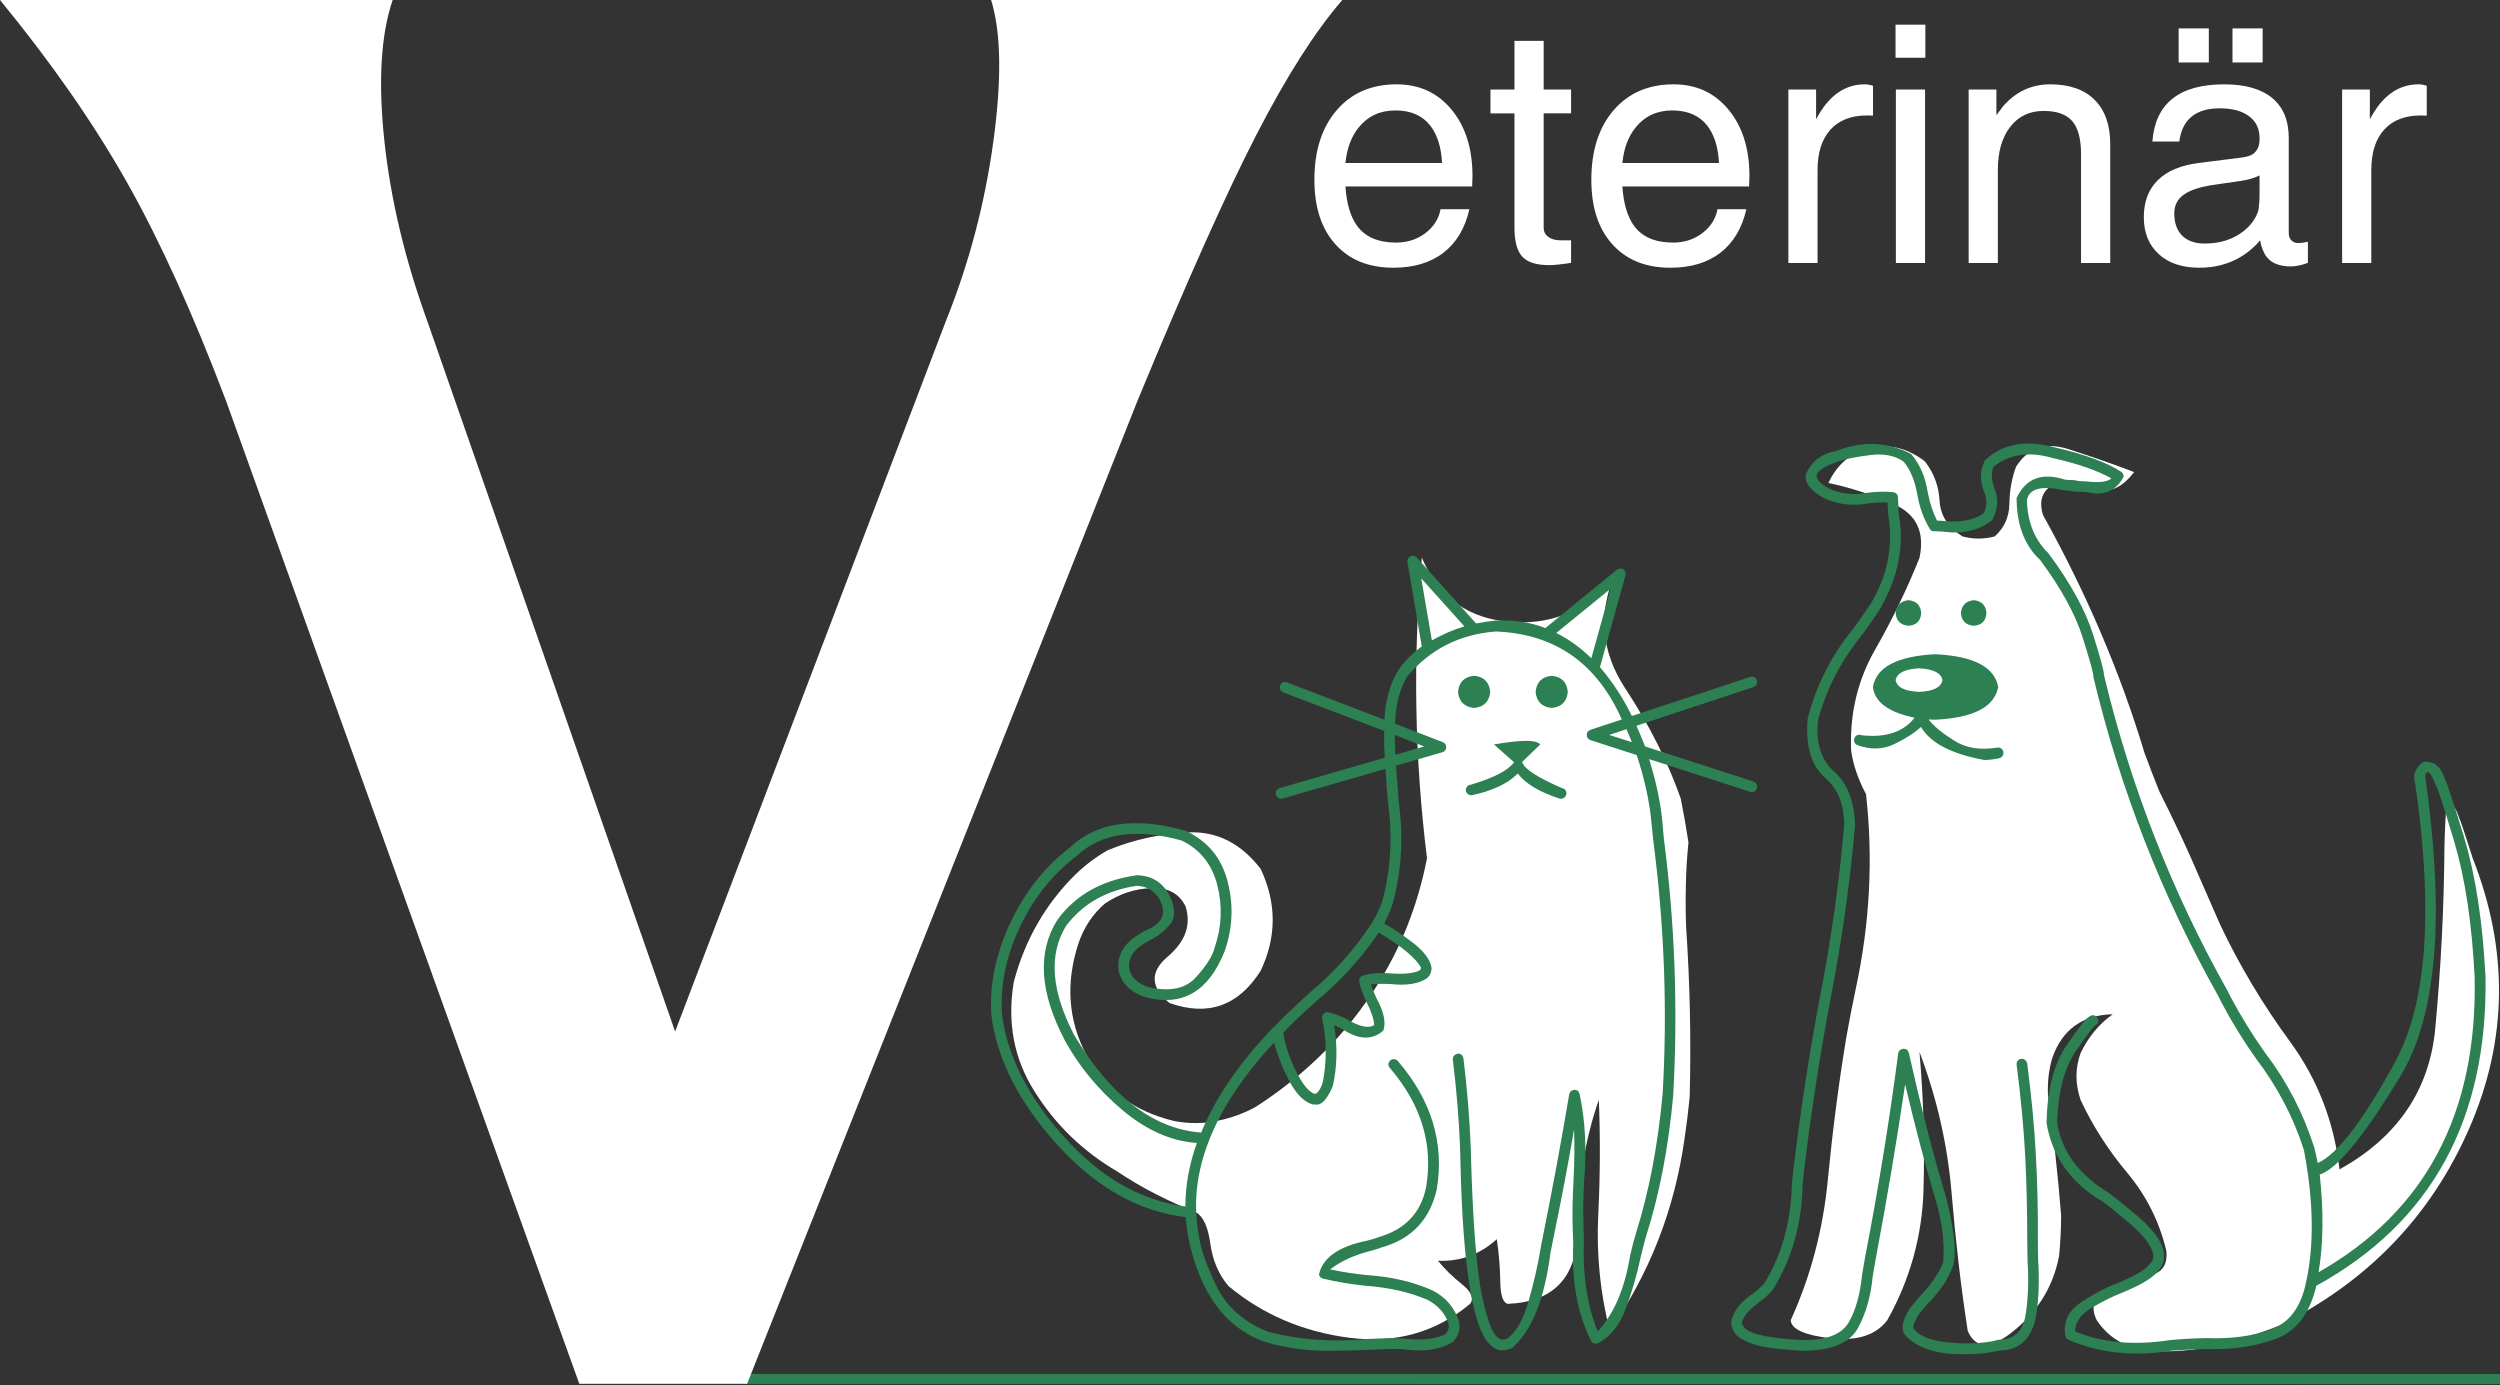 <svg width="222" height="123" viewBox="0 0 222 123" fill="none" xmlns="http://www.w3.org/2000/svg">
<rect x="0" y="0" width="222" height="123" fill="#333333" stroke="none"/>
<g clip-path="url(#clip0_368_4129)">
<path d="M75.766 122.893V122.001L66 122V122.892L75.766 122.893ZM85.532 122.893V122.001H75.766V122.893H85.532ZM95.298 122.894V122.002L85.531 122.001V122.893L95.298 122.894ZM105.064 122.895V122.003L95.298 122.002V122.894L105.064 122.895ZM114.829 122.895V122.003H105.063V122.895H114.829ZM124.595 122.896L124.596 122.004L114.829 122.003V122.895L124.595 122.896ZM134.362 122.897V122.005L124.596 122.004L124.595 122.896L134.362 122.897ZM144.127 122.898V122.006L134.361 122.005V122.897L144.127 122.898ZM153.893 122.898V122.006H144.127V122.898H153.893ZM163.658 122.899L163.659 122.007L153.892 122.006V122.898L163.658 122.899ZM173.425 122.9V122.008L163.659 122.007L163.658 122.899L173.425 122.9ZM183.191 122.9V122.008H173.425V122.9H183.191ZM192.956 122.901V122.009L183.19 122.008V122.9L192.956 122.901ZM202.722 122.902L202.723 122.01L192.956 122.009V122.901L202.722 122.902ZM212.489 122.903V122.011L202.723 122.01L202.722 122.902L212.489 122.903ZM222.254 122.903V122.011H212.488V122.903H222.254Z" fill="#2C8052"/>
<path fill-rule="evenodd" clip-rule="evenodd" d="M218.364 72.613C218.178 71.949 217.813 71.396 217.269 70.954C217.165 72.399 217.096 73.87 217.063 75.368C217.03 80.557 216.757 85.887 216.249 91.366C215.721 96.827 212.888 100.985 207.75 103.844C207.274 99.659 205.821 95.891 203.387 92.541C200.94 89.207 198.856 85.72 197.136 82.08C196.576 80.786 196.006 79.485 195.428 78.175C194.306 75.54 193.08 72.911 191.755 70.291C191.295 69.152 190.853 68.003 190.428 66.848C188.283 59.721 185.283 52.687 181.422 45.745C181.097 44.71 181.249 43.909 181.88 43.347C183.104 42.48 184.38 42.42 185.708 43.171C187.035 43.919 188.301 43.502 189.509 41.918C187.741 41.239 185.817 40.568 183.74 39.905C181.667 39.223 180.094 39.743 179.02 41.46C178.649 42.463 178.452 43.553 178.434 44.726C178.416 45.899 177.985 46.87 177.133 47.635C176.179 47.89 175.228 47.89 174.277 47.635C173.003 46.852 172.319 45.805 172.237 44.495C172.166 43.17 171.734 41.997 170.933 40.975C169.419 39.802 167.813 39.401 166.112 39.775C164.411 40.15 163.161 41.188 162.362 42.888C164.249 43.28 166.187 43.908 168.176 44.776C170.185 45.661 170.942 47.252 170.448 49.548C169.324 52.354 167.999 55.091 166.468 57.761C164.954 60.432 164.255 63.384 164.377 66.616C164.547 67.873 164.987 69.176 165.702 70.519C166.348 76.252 166.043 82.027 164.784 87.842C164.476 89.289 164.197 90.734 163.943 92.181C163.279 96.195 162.734 100.404 162.307 104.809C161.882 109.199 160.787 113.341 159.017 117.235C159.068 118.036 160.258 118.571 162.588 118.841C164.918 119.098 166.586 118.562 167.591 117.235C169.613 113.613 170.687 109.76 170.806 105.678C170.925 101.578 170.806 97.487 170.448 93.407C171.997 97.505 172.948 101.691 173.304 105.957C173.662 110.245 174.138 114.318 174.734 118.18C175.466 119.864 176.878 119.822 178.971 118.054C181.062 116.302 182.354 114.122 182.847 111.522C182.967 110.314 183.027 109.112 183.027 107.924C182.753 104.47 182.363 100.872 181.852 97.131C181.819 95.959 181.954 94.877 182.261 93.89C183.146 91.407 184.932 90.131 187.617 90.064C186.411 90.914 185.458 92.062 184.761 93.507C184.268 94.852 184.268 96.246 184.761 97.691C185.85 100.005 187.235 102.165 188.921 104.172C190.605 106.196 191.753 108.486 192.363 111.038C192.501 112.16 192.109 112.872 191.19 113.18C190.254 113.485 189.378 113.74 188.562 113.946C186.214 114.592 185.424 115.687 186.19 117.236C187.345 118.955 189.055 119.864 191.317 119.968C193.581 120.086 195.883 119.796 198.233 119.099C199.78 118.674 201.168 118.216 202.391 117.72C210.25 113.826 215.879 107.976 219.283 100.167C222.683 92.36 222.785 84.382 219.586 76.235C218.858 73.938 218.45 72.732 218.364 72.613Z" fill="white"/>
<path fill-rule="evenodd" clip-rule="evenodd" d="M149.247 70.903C148.09 67.619 146.448 64.362 144.322 61.132C142.198 57.899 141.89 54.505 143.406 50.952C141.176 54.047 138.139 55.474 134.296 55.238C130.451 55.001 127.772 53.096 126.258 49.523C125.459 58.42 125.612 67.315 126.718 76.212C126.311 78.303 125.723 80.318 124.957 82.257C124.583 83.195 124.165 84.111 123.707 85.014C120.901 90.44 116.825 94.871 111.486 98.306C110.413 98.886 109.284 99.293 108.091 99.532C106.885 99.786 105.626 99.795 104.317 99.558C100.692 98.706 98.073 96.741 96.458 93.663C94.857 90.6 94.621 87.326 95.743 83.839C96.236 82.359 97.037 81.153 98.141 80.217C99.415 79.367 100.785 78.914 102.247 78.865C103.712 78.797 104.723 79.341 105.283 80.498C105.794 82.129 105.261 83.618 103.677 84.963C102.095 86.306 102.155 87.676 103.856 89.07C107.275 90.278 109.97 89.326 111.944 86.211C113.373 83.202 113.373 80.181 111.944 77.154C110.212 74.91 108.1 73.828 105.618 73.915C103.115 74.017 100.701 74.543 98.372 75.495C97.334 76.092 96.38 76.805 95.513 77.639C92.842 80.276 91.015 83.456 90.028 87.182C89.418 90.789 90.037 94.046 91.891 96.953C93.728 99.881 96.153 102.226 99.162 103.996C100.286 104.744 101.443 105.426 102.632 106.036C103.84 106.649 105.042 107.193 106.23 107.669C106.861 108.045 107.277 108.97 107.48 110.45C107.686 111.93 108.221 113.18 109.089 114.2C112.133 116.733 115.713 118.264 119.829 118.793C123.929 119.32 127.502 118.317 130.545 115.782C130.903 115.288 130.664 114.711 129.832 114.047C128.998 113.383 128.283 112.686 127.688 111.954C129.662 112.04 131.403 111.403 132.918 110.04C133.106 111.334 133.208 112.585 133.224 113.793C133.242 115.017 133.462 115.68 133.887 115.782C137.97 115.612 140.036 113.428 140.089 109.226C140.122 105.009 140.751 101.154 141.977 97.667C142.112 101.017 142.096 104.427 141.924 107.898C141.755 111.385 142.096 114.804 142.944 118.156C146.482 113.087 148.695 107.42 149.58 101.163C149.766 99.922 149.921 98.678 150.041 97.437C150.176 92.487 150.073 87.478 149.733 82.409C149.679 81.152 149.672 79.893 149.706 78.634C149.725 77.36 149.802 76.083 149.936 74.808C149.733 73.463 149.502 72.162 149.247 70.903Z" fill="white"/>
<path fill-rule="evenodd" clip-rule="evenodd" d="M137.792 62.866C138.66 62.782 139.136 62.304 139.22 61.437C139.136 60.569 138.66 60.092 137.792 60.009C136.923 60.092 136.447 60.569 136.363 61.437C136.447 62.304 136.923 62.782 137.792 62.866Z" fill="#2C8052"/>
<path fill-rule="evenodd" clip-rule="evenodd" d="M130.902 60.009C130.035 60.092 129.556 60.569 129.472 61.437C129.556 62.304 130.035 62.782 130.902 62.866C131.769 62.782 132.247 62.304 132.329 61.437C132.247 60.569 131.77 60.092 130.902 60.009Z" fill="#2C8052"/>
<path fill-rule="evenodd" clip-rule="evenodd" d="M170.602 54.445C170.551 53.748 170.177 53.365 169.48 53.297C168.782 53.366 168.399 53.748 168.333 54.445C168.399 55.144 168.782 55.518 169.48 55.567C170.177 55.518 170.551 55.144 170.602 54.445Z" fill="#2C8052"/>
<path fill-rule="evenodd" clip-rule="evenodd" d="M176.395 54.445C176.342 53.748 175.97 53.365 175.273 53.297C174.574 53.366 174.191 53.748 174.125 54.445C174.191 55.144 174.574 55.518 175.273 55.567C175.97 55.518 176.342 55.144 176.395 54.445Z" fill="#2C8052"/>
<path fill-rule="evenodd" clip-rule="evenodd" d="M142.895 65.263L144.426 64.754C144.594 65.128 144.756 65.511 144.91 65.902L142.895 65.263ZM138.199 56.206L143.023 52.276L141.312 58.452C140.377 57.534 139.339 56.786 138.199 56.206ZM127.151 56.87L126.207 51.359L130.035 55.62C129.03 55.927 128.07 56.343 127.151 56.87ZM126.461 66.285L123.91 67.026C123.877 66.444 123.861 65.86 123.861 65.263L126.461 66.285ZM126.183 85.929C126.165 86.049 126.132 86.128 126.079 86.161C125.553 86.431 124.703 86.526 123.528 86.44C122.493 86.356 121.64 86.424 120.977 86.646C120.79 86.73 120.698 86.883 120.698 87.104C120.782 87.633 121.004 88.27 121.36 89.018C121.787 89.85 122.007 90.523 122.023 91.034C121.53 91.339 120.731 91.171 119.625 90.523C118.946 90.167 118.368 89.954 117.893 89.886C117.739 89.87 117.612 89.919 117.51 90.038C117.406 90.173 117.37 90.319 117.406 90.472C117.813 92.361 117.831 94.249 117.457 96.136C117.22 96.818 116.973 97.147 116.718 97.132C116.174 96.926 115.603 96.205 115.008 94.964C114.414 93.705 114.065 92.623 113.961 91.722C114.215 91.434 114.481 91.153 114.753 90.881C115.435 90.233 116.123 89.595 116.819 88.967C118.997 87.164 120.869 85.115 122.433 82.818C124.49 84.042 125.74 85.082 126.183 85.929ZM105.262 107.133C101.33 106.622 97.759 104.582 94.546 101.008C91.311 97.437 89.459 93.806 88.982 90.115C88.795 87.564 89.316 84.986 90.54 82.384C91.764 79.764 93.456 77.638 95.615 76.005C97.76 73.983 100.855 73.523 104.904 74.629C106.552 75.412 107.617 76.729 108.092 78.583C108.568 80.455 108.492 82.309 107.862 84.143C107.694 84.86 107.15 85.727 106.229 86.747C105.329 87.785 103.926 88.09 102.021 87.665C101.018 87.342 100.439 86.797 100.286 86.032C100.167 85.318 100.457 84.671 101.154 84.094C101.425 83.888 101.747 83.684 102.123 83.481C102.805 83.156 103.397 82.691 103.908 82.078C104.42 81.448 104.378 80.547 103.78 79.372C103.17 78.319 102.242 77.764 101.001 77.715C97.886 78.14 95.522 79.457 93.907 81.669C92.089 84.525 92.307 88.108 94.569 92.412C95.83 94.708 97.522 96.758 99.649 98.558C101.791 100.364 104.002 101.342 106.283 101.492C105.601 103.4 105.262 105.279 105.262 107.133ZM147.614 72.918C147.444 71.201 147.052 69.362 146.441 67.408L155.42 70.316C155.471 70.331 155.524 70.342 155.572 70.342C155.794 70.324 155.939 70.214 156.008 70.008C156.074 69.72 155.973 69.517 155.701 69.397L146.082 66.284C145.844 65.671 145.589 65.058 145.316 64.448L155.727 61.003C155.981 60.884 156.074 60.68 156.007 60.393C155.905 60.136 155.709 60.043 155.419 60.112L144.908 63.582C144.142 62 143.198 60.555 142.076 59.245L144.347 51.08C144.38 50.859 144.312 50.68 144.143 50.542C143.938 50.44 143.751 50.458 143.581 50.593L137.228 55.773C135.885 55.246 134.403 55.025 132.788 55.109C132.245 55.162 131.675 55.246 131.079 55.366L125.798 49.496C125.646 49.343 125.457 49.309 125.235 49.396C125.047 49.496 124.964 49.666 124.981 49.905L126.255 57.406C125.37 58.037 124.657 58.767 124.113 59.601C123.398 60.843 123.007 62.281 122.938 63.912L114.289 60.595C114.017 60.511 113.813 60.595 113.678 60.851C113.592 61.139 113.687 61.353 113.957 61.488L122.914 64.907C122.896 65.706 122.914 66.498 122.965 67.281L113.625 69.985C113.353 70.105 113.244 70.308 113.295 70.598C113.379 70.802 113.532 70.91 113.753 70.93C113.807 70.93 113.856 70.921 113.908 70.904L123.04 68.275C123.04 68.43 123.049 68.591 123.066 68.76C123.084 69.067 123.099 69.357 123.117 69.627C123.152 70.138 123.194 70.647 123.246 71.158C123.671 74.253 123.509 77.199 122.759 79.987C122.523 80.651 122.226 81.288 121.867 81.901C121.849 81.919 121.843 81.934 121.843 81.952C121.825 81.952 121.817 81.961 121.817 81.976C120.286 84.324 118.407 86.417 116.179 88.253C115.48 88.899 114.783 89.554 114.085 90.218C113.762 90.524 113.445 90.849 113.143 91.187C113.123 91.187 113.108 91.196 113.09 91.214C110.08 94.342 107.937 97.464 106.662 100.578C106.608 100.56 106.568 100.552 106.533 100.552H106.429C102.28 100.145 98.605 97.277 95.409 91.953C93.334 87.99 93.095 84.733 94.692 82.182C96.19 80.224 98.274 79.053 100.943 78.66C101.845 78.693 102.518 79.094 102.961 79.859C103.656 81.118 103.216 82.054 101.634 82.667C101.26 82.871 100.902 83.101 100.561 83.355C99.574 84.171 99.169 85.125 99.337 86.211C99.591 87.335 100.393 88.118 101.735 88.561C105.001 89.409 107.339 88.041 108.752 84.452C109.467 82.41 109.551 80.343 109.006 78.252C108.462 76.159 107.212 74.663 105.258 73.762C100.781 72.519 97.372 73.012 95.027 75.24C92.763 76.977 90.985 79.23 89.695 82.002C88.4 84.759 87.849 87.487 88.035 90.191C88.547 94.105 90.51 97.94 93.928 101.699C97.349 105.458 101.132 107.582 105.282 108.078C105.335 108.689 105.41 109.286 105.514 109.864C106.534 114.814 108.797 117.909 112.3 119.151C114.256 119.729 116.254 119.992 118.294 119.943C119.367 119.943 120.44 119.917 121.509 119.865C122.173 119.83 122.819 119.808 123.449 119.788C123.739 119.77 124.113 119.781 124.571 119.814C126.494 120.068 127.989 119.841 129.062 119.124C129.52 118.6 129.691 118.011 129.571 117.365C129.164 116.108 128.372 115.179 127.199 114.584C125.465 113.818 123.535 113.369 121.407 113.232C120.219 113.112 119.119 112.942 118.117 112.721C119.07 111.989 120.261 111.444 121.687 111.088C122.166 110.953 122.537 110.834 122.811 110.732C125.38 109.984 126.969 108.283 127.582 105.63C128.279 101.512 127.122 97.702 124.113 94.199C123.907 94.011 123.685 94.002 123.449 94.172C123.246 94.393 123.236 94.615 123.423 94.836C126.213 98.102 127.284 101.631 126.638 105.426C126.18 107.687 124.792 109.158 122.481 109.838C122.226 109.94 121.868 110.052 121.408 110.17C118.874 110.679 117.447 111.686 117.124 113.182C117.173 113.37 117.292 113.487 117.48 113.538C118.67 113.828 119.938 114.04 121.282 114.178C123.357 114.331 125.184 114.746 126.766 115.426C127.72 115.937 128.339 116.643 128.627 117.546C128.697 117.884 128.605 118.201 128.348 118.488C127.43 118.915 126.18 119.044 124.598 118.871C124.14 118.838 123.746 118.823 123.423 118.823C122.777 118.856 122.131 118.88 121.485 118.898C118.422 119.206 115.464 118.991 112.605 118.261C110.463 117.409 108.941 116.066 108.039 114.229C107.139 112.39 106.609 110.879 106.457 109.687C105.421 104.208 107.649 98.504 113.144 92.565C113.399 93.62 113.841 94.753 114.469 95.961C115.098 97.149 115.797 97.855 116.563 98.076H116.764C117.326 98.196 117.855 97.651 118.348 96.445C118.738 94.777 118.782 92.973 118.474 91.035C118.713 91.137 118.958 91.256 119.215 91.393C120.645 92.342 121.851 92.386 122.837 91.519C123.094 90.804 122.888 89.844 122.227 88.636C122.021 88.194 121.86 87.786 121.741 87.412C122.234 87.359 122.82 87.352 123.502 87.386C124.93 87.539 126.012 87.36 126.741 86.85C126.998 86.611 127.124 86.312 127.124 85.956C127.022 85.244 126.472 84.493 125.467 83.712C124.445 82.946 123.598 82.376 122.916 82.002C123.203 81.458 123.451 80.887 123.654 80.294C124.47 77.334 124.65 74.265 124.19 71.083C124.157 70.572 124.124 70.069 124.088 69.578C124.055 69.288 124.027 68.99 124.013 68.684C123.994 68.463 123.98 68.233 123.961 67.994L128.095 66.795C128.298 66.729 128.407 66.585 128.424 66.363C128.424 66.142 128.325 65.987 128.119 65.903L123.884 64.27C123.919 62.655 124.267 61.268 124.929 60.112C126.971 57.66 129.609 56.317 132.839 56.078C138.078 56.284 141.802 58.886 144.015 63.887L141.234 64.805C141.012 64.891 140.902 65.042 140.902 65.263C140.902 65.484 141.012 65.639 141.234 65.723L145.34 67.049C146.037 69.16 146.473 71.142 146.642 72.996L146.796 74.501C147.798 82.208 148.079 89.768 147.637 97.183C147.212 101.741 146.431 105.832 145.291 109.454C145.119 109.998 144.941 110.678 144.754 111.496C144.278 114.439 143.317 116.685 141.873 118.231C140.952 115.952 140.545 113.332 140.647 110.374C140.647 109.845 140.637 109.378 140.62 108.969C140.569 107.71 140.587 106.351 140.671 104.886C140.91 102.08 140.774 99.496 140.265 97.131C140.196 96.892 140.043 96.773 139.804 96.773C139.55 96.806 139.397 96.946 139.344 97.183C138.683 101.146 137.893 105.414 136.972 109.992C136.906 110.28 136.837 110.638 136.769 111.06C136.565 112.321 136.227 113.8 135.748 115.503C135.272 117.185 134.635 118.309 133.834 118.868C133.529 118.988 133.308 118.988 133.171 118.868C132.644 118.7 132.124 117.456 131.615 115.142C131.121 112.83 130.79 108.648 130.619 102.592C130.619 102.251 130.612 101.979 130.595 101.774C130.493 99.223 130.279 96.629 129.955 93.992C129.904 93.704 129.734 93.561 129.446 93.561C129.156 93.629 129.01 93.807 129.01 94.094C129.335 96.716 129.547 99.291 129.65 101.827C129.65 102.013 129.659 102.276 129.674 102.617C129.879 113.045 130.882 118.734 132.688 119.685C133.043 119.975 133.571 119.984 134.267 119.712C136.02 118.198 137.16 115.364 137.686 111.215C137.772 110.823 137.838 110.483 137.892 110.195C138.604 106.758 139.235 103.46 139.779 100.296C139.831 101.774 139.812 103.29 139.726 104.836C139.644 106.316 139.618 107.704 139.651 108.996C139.669 109.421 139.684 109.89 139.704 110.399C139.55 113.835 140.094 116.752 141.335 119.15C141.49 119.32 141.676 119.364 141.898 119.278C142.986 118.734 143.809 117.705 144.372 116.189C144.934 114.678 145.367 113.18 145.675 111.699C145.862 110.918 146.031 110.261 146.184 109.734C147.36 106.061 148.159 101.901 148.583 97.259C149.008 89.586 148.729 81.965 147.742 74.398L147.614 72.918Z" fill="#2C8052"/>
<path fill-rule="evenodd" clip-rule="evenodd" d="M130.161 70.188C130.214 70.46 130.382 70.606 130.672 70.622C132.528 70.23 133.896 69.584 134.781 68.684C135.444 69.585 136.692 70.332 138.531 70.93H138.633C138.87 70.91 139.023 70.784 139.091 70.547C139.124 70.239 138.998 70.053 138.708 69.985C136.549 69.049 135.376 68.292 135.188 67.713C135.17 67.697 135.155 67.689 135.137 67.689L136.77 66.107C136.447 65.682 135.08 65.682 132.663 66.107L134.449 67.689C133.938 68.404 132.663 69.067 130.621 69.681C130.334 69.712 130.179 69.883 130.161 70.188Z" fill="#2C8052"/>
<path fill-rule="evenodd" clip-rule="evenodd" d="M165.296 65.289C165.022 65.187 164.82 65.263 164.683 65.519C164.581 65.807 164.659 66.021 164.913 66.156C166.103 66.599 167.217 66.566 168.257 66.054C169.292 65.543 170.067 65.041 170.577 64.55C171.427 65.979 173.299 66.955 176.191 67.484C176.631 67.484 177.085 67.431 177.543 67.329C177.815 67.229 177.933 67.041 177.899 66.769C177.815 66.481 177.627 66.353 177.339 66.386C175.808 66.642 174.513 66.421 173.46 65.722C172.387 65.041 171.654 64.43 171.265 63.886C171.471 63.904 171.674 63.91 171.875 63.91C175.263 63.742 177.117 62.77 177.44 61.002C177.117 59.232 175.262 58.263 171.875 58.095C168.477 58.263 166.622 59.232 166.314 61.002C166.467 62.345 167.7 63.255 170.014 63.731C169.028 65.008 167.455 65.528 165.296 65.289Z" fill="#2C8052"/>
<path fill-rule="evenodd" clip-rule="evenodd" d="M205.89 112.974C206.315 110.458 206.348 107.566 205.992 104.301C207.541 103.807 209.92 100.906 213.135 95.601C216.352 90.292 217.117 81.586 215.432 69.474C215.33 69.034 215.348 68.735 215.485 68.58C215.669 68.445 215.925 68.786 216.251 69.602C216.401 69.772 216.964 71.48 217.933 74.729C218.905 77.979 219.508 81.986 219.746 86.748C220.015 98.824 215.398 107.566 205.89 112.974ZM220.714 86.721C220.458 81.857 219.836 77.775 218.849 74.473C217.847 71.174 217.276 69.448 217.141 69.296C216.902 68.495 216.546 67.986 216.071 67.765C215.559 67.61 215.252 67.586 215.15 67.687C214.437 68.214 214.216 68.877 214.486 69.679C216.104 80.939 215.5 89.153 212.676 94.325C209.853 99.512 207.565 102.496 205.812 103.28C205.728 102.82 205.626 102.362 205.507 101.901C204.52 98.806 203.058 95.991 201.116 93.456C200.012 91.892 199.008 90.268 198.107 88.583L197.799 87.97C192.85 79.159 189.192 69.813 186.828 59.928C186.861 59.691 186.539 58.492 185.859 56.33C185.177 54.173 183.859 51.772 181.905 49.137C180.679 47.944 180.04 46.373 179.991 44.418C180.179 43.398 181.248 43.099 183.206 43.523C183.733 43.607 184.269 43.661 184.812 43.678C184.983 43.693 185.162 43.702 185.348 43.702C186.813 44.06 187.881 43.618 188.563 42.374C188.598 42.171 188.53 42.009 188.359 41.893C187.067 41.056 185.093 40.335 182.44 39.722C179.872 39.025 177.814 39.408 176.265 40.87C175.822 41.772 175.788 42.673 176.162 43.574C176.468 44.372 176.459 45.048 176.136 45.592C175.253 46.203 174.036 46.424 172.49 46.254C172.318 46.236 172.156 46.23 172.004 46.23C171.648 45.513 171.375 44.688 171.19 43.754C170.984 42.375 170.491 41.23 169.708 40.309C167.617 39.22 165.389 39.136 163.025 40.054C161.715 40.291 160.822 40.999 160.345 42.172C160.277 42.956 160.872 43.668 162.131 44.316C163.407 44.827 164.664 44.953 165.905 44.699C166.503 44.628 167.071 44.606 167.616 44.622C167.634 44.996 167.651 45.351 167.667 45.695C168.143 48.467 167.625 51.112 166.111 53.63C165.635 54.342 165.139 55.048 164.631 55.748C162.675 58.111 161.306 60.79 160.523 63.785C160.301 66.285 160.857 68.079 162.182 69.168C163.22 70.122 163.746 71.465 163.764 73.199C163.339 78.2 162.633 83.251 161.647 88.354L161.596 88.608C160.642 93.644 159.843 98.893 159.198 104.351L159.12 105.218C159.036 108.467 158.237 111.361 156.722 113.894C156.452 114.217 156.076 114.558 155.6 114.914C154.58 115.596 153.96 116.394 153.74 117.313C153.705 117.773 153.882 118.215 154.273 118.641C155.039 119.236 156.205 119.608 157.769 119.763C159.351 119.916 160.245 119.975 160.449 119.942C162.779 119.874 164.295 119.203 164.989 117.926C165.686 116.649 166.122 115.136 166.29 113.384C166.377 112.89 166.463 112.388 166.547 111.879C167.552 106.555 168.426 101.358 169.176 96.289C170.076 100.102 170.952 103.434 171.802 106.292C172.433 108.299 172.688 110.22 172.568 112.058C172.194 113.045 171.506 114.056 170.502 115.094C170.163 115.504 169.856 115.866 169.584 116.19C168.887 117.314 168.768 118.122 169.226 118.615C170.332 119.77 172.12 120.317 174.584 120.248C175.589 120.248 176.43 120.171 177.109 120.018C177.297 119.985 177.476 119.95 177.646 119.916C179.312 119.898 180.359 118.922 180.786 116.982C181.041 115.468 181.107 113.767 180.987 111.879C180.969 111.301 180.964 110.773 180.964 110.297C180.982 107.575 180.922 105.015 180.786 102.617C180.665 100.219 180.41 97.497 180.02 94.452C179.95 94.164 179.773 94.018 179.483 94.018C179.195 94.086 179.055 94.266 179.076 94.553C179.466 97.598 179.72 100.31 179.84 102.694C179.961 105.075 180.021 107.608 180.021 110.297C180.021 110.773 180.028 111.308 180.043 111.906C180.162 113.74 180.103 115.364 179.866 116.778C179.644 118.238 178.837 118.971 177.443 118.971C177.27 119.024 177.102 119.064 176.931 119.099C175.758 119.32 174.44 119.353 172.977 119.203C171.495 119.048 170.519 118.681 170.043 118.103C169.786 118.001 169.888 117.559 170.349 116.778C170.587 116.47 170.875 116.123 171.216 115.732C172.34 114.592 173.097 113.435 173.487 112.262C173.641 111.326 173.597 110.213 173.36 108.919C173.139 107.642 172.924 106.675 172.723 106.011C171.683 102.575 170.612 98.408 169.505 93.508C169.44 93.254 169.277 93.127 169.024 93.127C168.767 93.16 168.614 93.295 168.561 93.534C167.795 99.42 166.811 105.482 165.605 111.724C165.518 112.235 165.432 112.737 165.348 113.231C165.178 114.933 164.795 116.309 164.2 117.364C163.62 118.419 162.37 118.962 160.45 118.997C159.564 118.997 158.527 118.913 157.337 118.74C156.164 118.572 155.372 118.318 154.965 117.977C154.728 117.654 154.633 117.457 154.684 117.391C154.87 116.829 155.372 116.249 156.189 115.654C156.717 115.282 157.14 114.888 157.463 114.481C159.131 111.744 159.998 108.689 160.067 105.321L160.142 104.453C160.772 99.129 161.571 93.899 162.542 88.763L162.591 88.507C163.577 83.389 164.295 78.302 164.735 73.251C164.651 71.142 164.047 69.578 162.925 68.556C161.717 67.518 161.221 65.98 161.443 63.938C162.16 61.217 163.476 58.674 165.399 56.311C165.908 55.612 166.411 54.888 166.904 54.141C168.554 51.335 169.123 48.503 168.614 45.644C168.596 45.186 168.572 44.69 168.539 44.165C168.521 43.908 168.385 43.756 168.13 43.705C167.364 43.636 166.599 43.654 165.833 43.756C164.66 43.977 163.572 43.876 162.567 43.448C161.717 43.023 161.301 42.625 161.317 42.251C161.317 41.842 161.981 41.408 163.308 40.95C163.918 40.746 164.839 40.567 166.063 40.412C167.304 40.26 168.3 40.456 169.047 41.001C169.643 41.713 170.05 42.709 170.271 43.986C170.475 45.108 170.842 46.104 171.369 46.971C171.456 47.124 171.582 47.192 171.752 47.175C171.958 47.175 172.194 47.184 172.467 47.202C174.271 47.456 175.75 47.115 176.905 46.18C177.434 45.228 177.492 44.275 177.087 43.323C176.813 42.558 176.804 41.918 177.061 41.409C178.472 40.32 180.205 40.075 182.265 40.67C184.475 41.164 186.219 41.768 187.495 42.48C187.139 42.788 186.439 42.881 185.402 42.761C185.215 42.743 185.028 42.737 184.842 42.737C184.346 42.701 183.846 42.651 183.337 42.582C181.31 41.936 179.892 42.48 179.075 44.215C179.075 46.598 179.772 48.435 181.166 49.727C183.056 52.278 184.323 54.602 184.968 56.695C185.631 58.803 185.937 59.941 185.888 60.113C188.284 70.112 191.978 79.545 196.96 88.406L197.266 89.019C198.184 90.754 199.204 92.414 200.329 93.993C202.252 96.529 203.67 99.242 204.591 102.134C205.441 106.623 205.509 110.511 204.792 113.795C204.352 116.039 203.305 117.459 201.656 118.057C200.023 118.65 198.116 118.904 195.941 118.823C194.92 118.838 193.838 118.898 192.699 119C189.484 119.494 186.677 119.239 184.28 118.234C184.264 117.435 184.747 116.736 185.734 116.143C186.703 115.563 187.63 115.105 188.515 114.762C188.736 114.68 188.931 114.594 189.101 114.508C191.039 113.676 192.062 112.767 192.164 111.78C192.316 110.572 191.281 109.1 189.051 107.363C188.489 106.887 187.911 106.42 187.317 105.96C184.629 104.362 183.082 102.272 182.674 99.685C182.756 96.928 183.32 94.804 184.358 93.308C185.394 91.792 185.998 91.018 186.169 90.985C186.374 90.779 186.39 90.558 186.22 90.321C185.998 90.117 185.771 90.1 185.532 90.27C185.293 90.354 184.623 91.206 183.516 92.821C182.394 94.421 181.797 96.718 181.731 99.709C182.224 102.721 183.899 105.059 186.757 106.726C187.335 107.168 187.897 107.62 188.442 108.08C190.311 109.576 191.239 110.76 191.223 111.627C191.136 112.271 190.302 112.943 188.72 113.641C188.55 113.709 188.364 113.796 188.16 113.897C187.071 114.287 185.947 114.875 184.79 115.656C183.635 116.422 183.177 117.426 183.414 118.667C183.447 118.787 183.516 118.879 183.617 118.948C186.374 120.154 189.428 120.488 192.778 119.944C193.899 119.858 194.955 119.809 195.942 119.789C198.117 119.875 200.143 119.588 202.013 118.924C203.885 118.26 205.109 116.676 205.686 114.178C215.908 108.562 220.916 99.411 220.714 86.721Z" fill="#2C8052"/>
<path fill-rule="evenodd" clip-rule="evenodd" d="M172.491 60.393C172.372 61.037 171.681 61.386 170.425 61.437C169.149 61.386 168.451 61.037 168.332 60.393C168.451 59.763 169.148 59.413 170.425 59.346C171.682 59.412 172.372 59.762 172.491 60.393Z" fill="white"/>
<path d="M128.18 22.442C129.331 21.554 130.1 20.265 130.484 18.576H127.921C127.758 19.44 127.307 20.15 126.568 20.707C125.83 21.264 124.965 21.542 123.977 21.542C122.404 21.542 121.252 21.053 120.523 20.074C119.929 19.268 119.579 18.096 119.473 16.56H130.727L130.757 15.639C130.757 13.201 130.138 11.233 128.899 9.736C127.662 8.238 126.034 7.489 124.018 7.489C121.791 7.489 120.018 8.255 118.698 9.786C117.379 11.317 116.719 13.378 116.719 15.97C116.719 18.408 117.343 20.319 118.591 21.701C119.839 23.083 121.552 23.774 123.731 23.774C125.544 23.774 127.028 23.33 128.18 22.442ZM119.473 14.472C119.607 13.176 119.996 12.13 120.639 11.333C121.455 10.315 122.545 9.807 123.909 9.807C125.263 9.807 126.29 10.249 126.991 11.132C127.624 11.929 127.979 13.043 128.056 14.472H119.473ZM139.512 21.341H138.59C138.129 21.341 137.762 21.24 137.488 21.038C137.214 20.836 137.078 20.563 137.078 20.217V10.066H139.512V7.95H137.078V3.63H134.485V7.95H132.354V10.067H134.485V20.218C134.485 21.438 134.718 22.297 135.184 22.796C135.649 23.295 136.449 23.545 137.581 23.545C137.984 23.545 138.627 23.478 139.511 23.344V21.341H139.512ZM152.772 22.442C153.924 21.554 154.693 20.265 155.077 18.576H152.514C152.351 19.44 151.9 20.15 151.16 20.707C150.421 21.264 149.558 21.542 148.57 21.542C146.997 21.542 145.845 21.053 145.116 20.074C144.521 19.268 144.172 18.096 144.065 16.56H155.319L155.35 15.639C155.35 13.201 154.73 11.233 153.492 9.736C152.255 8.238 150.627 7.489 148.611 7.489C146.384 7.489 144.611 8.255 143.291 9.786C141.972 11.317 141.311 13.378 141.311 15.97C141.311 18.408 141.935 20.319 143.183 21.701C144.431 23.083 146.145 23.774 148.325 23.774C150.138 23.774 151.621 23.33 152.772 22.442ZM144.065 14.472C144.2 13.176 144.588 12.13 145.232 11.333C146.047 10.315 147.137 9.807 148.502 9.807C149.855 9.807 150.883 10.249 151.583 11.132C152.217 11.929 152.572 13.043 152.649 14.472H144.065ZM158.807 23.356H160.102H161.398V15.106C161.398 13.551 161.78 12.354 162.543 11.513C163.307 10.674 164.389 10.253 165.79 10.253L166.323 10.268V7.619C166.073 7.533 165.829 7.489 165.589 7.489C164.158 7.489 162.954 8.147 161.975 9.462C161.725 9.798 161.491 10.172 161.269 10.585V7.95H160.032H158.808V23.356H158.807ZM168.353 23.356H169.649H170.945V7.95H169.649H168.353V23.356ZM168.324 5.127H170.972V2.19H168.324V5.127ZM174.817 23.356H176.114H177.409V15.106C177.409 13.493 177.774 12.214 178.503 11.269C179.233 10.324 180.222 9.851 181.47 9.851C182.642 9.851 183.489 10.151 184.012 10.751C184.534 11.351 184.796 12.328 184.796 13.681V23.357H186.092H187.389V12.802C187.389 11.103 186.927 9.792 186.006 8.871C185.084 7.95 183.775 7.489 182.074 7.489C180.386 7.489 178.979 8.147 177.856 9.462L177.28 10.225V7.95H176.042H174.817V23.356ZM200.03 22.032C200.279 21.811 200.501 21.581 200.692 21.341C200.817 21.994 201.024 22.498 201.311 22.853C201.752 23.391 202.462 23.659 203.442 23.659C203.634 23.659 203.869 23.631 204.148 23.573C204.426 23.515 204.69 23.439 204.94 23.343V21.47C204.767 21.509 204.606 21.537 204.458 21.556C204.309 21.576 204.196 21.585 204.119 21.585C203.85 21.585 203.637 21.506 203.478 21.347C203.32 21.189 203.241 20.98 203.241 20.721V12.254C203.241 10.699 202.752 9.516 201.772 8.705C200.793 7.894 199.368 7.488 197.496 7.488C195.509 7.488 193.982 7.913 192.917 8.762C191.852 9.611 191.256 10.881 191.131 12.571H193.522C193.647 11.592 194.009 10.855 194.61 10.361C195.21 9.867 196.043 9.619 197.108 9.619C198.221 9.619 199.089 9.852 199.713 10.318C200.337 10.784 200.649 11.429 200.649 12.255V12.385C200.649 12.779 200.559 13.105 200.377 13.364C200.195 13.623 199.936 13.796 199.599 13.882C199.34 13.949 199.067 13.997 198.779 14.026L195.252 14.472C193.657 14.674 192.446 15.182 191.615 15.998C190.786 16.814 190.371 17.913 190.371 19.295C190.371 20.668 190.812 21.757 191.695 22.564C192.578 23.371 193.772 23.773 195.28 23.773C197.15 23.774 198.733 23.193 200.03 22.032ZM200.605 18.173C200.586 18.442 200.558 18.639 200.519 18.763C200.307 19.416 199.88 20.001 199.238 20.52C198.297 21.259 197.145 21.628 195.782 21.628C194.918 21.628 194.251 21.396 193.78 20.93C193.31 20.464 193.075 19.799 193.075 18.935C193.075 18.234 193.363 17.68 193.938 17.272C194.515 16.864 195.426 16.574 196.674 16.401L199.051 16.055C199.636 15.969 200.168 15.81 200.648 15.58V17.25C200.648 17.587 200.635 17.895 200.605 18.173ZM193.464 5.545H196.143V2.521H193.464V5.545ZM198.245 5.545H200.923V2.521H198.245V5.545ZM207.979 23.356H209.274H210.571V15.106C210.571 13.551 210.953 12.354 211.716 11.513C212.479 10.674 213.561 10.253 214.963 10.253L215.496 10.268V7.619C215.246 7.533 215.001 7.489 214.761 7.489C213.331 7.489 212.126 8.147 211.147 9.462C210.898 9.798 210.663 10.172 210.443 10.585V7.95H209.204H207.98V23.356H207.979Z" fill="white"/>
<path d="M51.443 122.884H66.343L101.004 35.603C105.343 25.095 108.858 17.227 111.552 11.999C114.243 6.772 116.792 2.772 119.198 0H103.564H88.011C88.899 2.876 88.964 7.072 88.207 12.587C87.448 18.103 86.05 23.397 84.011 28.467L59.953 91.594H59.949L37.927 28.466C35.94 22.977 34.673 17.632 34.124 12.429C33.575 7.228 33.822 3.085 34.869 0H17.435H0C4.548 5.542 8.299 10.928 11.254 16.155C14.206 21.384 17.148 27.867 20.075 35.603L51.443 122.884Z" fill="white"/>
</g>
<defs>
<clipPath id="clip0_368_4129">
<rect width="222" height="122.918" fill="white"/>
</clipPath>
</defs>
</svg>
